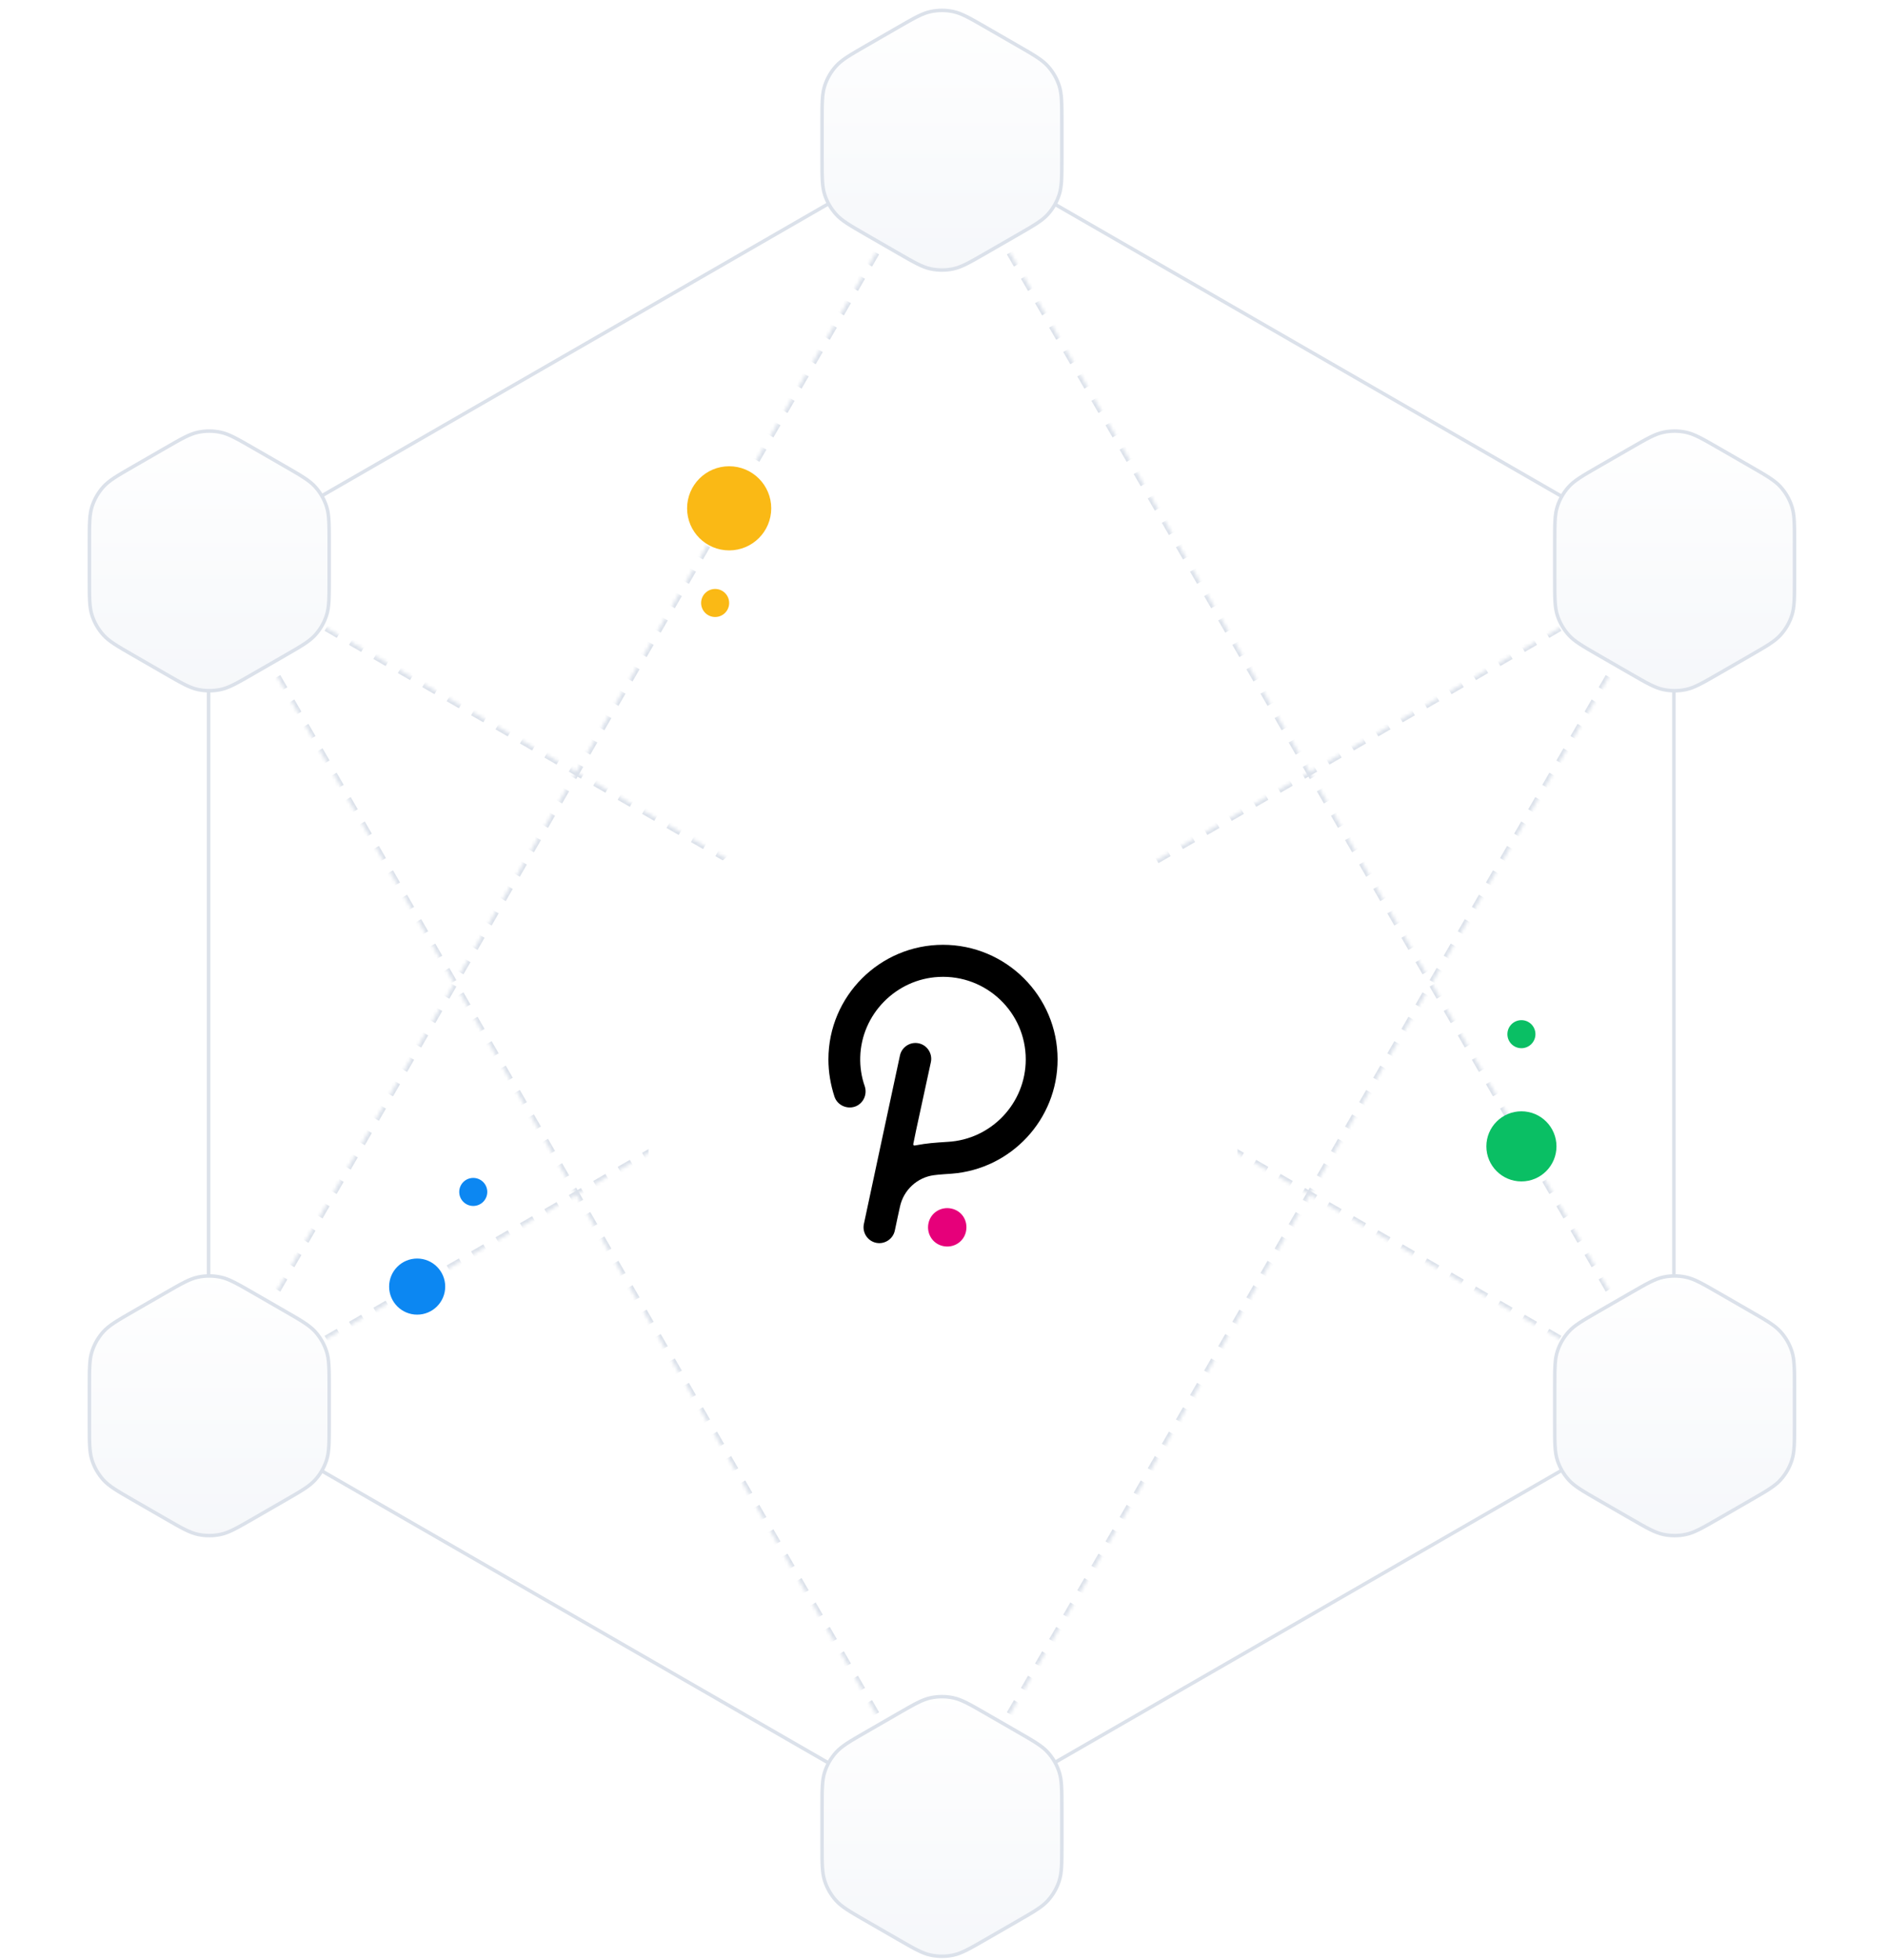 <svg width="538" height="559" viewBox="0 0 538 559" fill="none" xmlns="http://www.w3.org/2000/svg">
<path d="M59.5 160.039L268.5 39.577L477.5 160.039V400.961L268.5 521.423L59.5 400.961V160.039Z" stroke="#DBE1EA"/>
<mask id="path-2-inside-1_510_11039" fill="white">
<path fill-rule="evenodd" clip-rule="evenodd" d="M60 401L269 39L478 401L269 280.5L60 401Z"/>
</mask>
<path d="M269 39L269.433 38.75L269 38L268.567 38.75L269 39ZM60 401L59.567 400.75L58.635 402.364L60.25 401.433L60 401ZM478 401L477.75 401.433L479.365 402.364L478.433 400.75L478 401ZM269 280.5L269.25 280.067L269 279.923L268.75 280.067L269 280.5ZM268.567 38.75L267.562 40.49L268.428 40.99L269.433 39.25L268.567 38.75ZM265.553 43.971L263.543 47.452L264.409 47.952L266.419 44.471L265.553 43.971ZM261.533 50.933L259.524 54.413L260.39 54.913L262.399 51.433L261.533 50.933ZM257.514 57.894L255.504 61.375L256.371 61.875L258.38 58.394L257.514 57.894ZM253.495 64.856L251.485 68.337L252.351 68.837L254.361 65.356L253.495 64.856ZM249.476 71.817L247.466 75.298L248.332 75.798L250.342 72.317L249.476 71.817ZM245.456 78.779L243.447 82.26L244.313 82.76L246.322 79.279L245.456 78.779ZM241.437 85.74L239.428 89.221L240.294 89.721L242.303 86.24L241.437 85.74ZM237.418 92.702L235.408 96.183L236.274 96.683L238.284 93.202L237.418 92.702ZM233.399 99.663L231.389 103.144L232.255 103.644L234.265 100.163L233.399 99.663ZM229.379 106.625L227.37 110.106L228.236 110.606L230.246 107.125L229.379 106.625ZM225.36 113.587L223.351 117.067L224.217 117.567L226.226 114.087L225.36 113.587ZM221.341 120.548L219.331 124.029L220.197 124.529L222.207 121.048L221.341 120.548ZM217.322 127.51L215.312 130.99L216.178 131.49L218.188 128.01L217.322 127.51ZM213.303 134.471L211.293 137.952L212.159 138.452L214.169 134.971L213.303 134.471ZM209.283 141.433L207.274 144.913L208.14 145.413L210.149 141.933L209.283 141.433ZM205.264 148.394L203.255 151.875L204.121 152.375L206.13 148.894L205.264 148.394ZM201.245 155.356L199.235 158.837L200.101 159.337L202.111 155.856L201.245 155.356ZM197.226 162.317L195.216 165.798L196.082 166.298L198.092 162.817L197.226 162.317ZM193.206 169.279L191.197 172.76L192.063 173.26L194.072 169.779L193.206 169.279ZM189.187 176.24L187.178 179.721L188.044 180.221L190.053 176.74L189.187 176.24ZM185.168 183.202L183.158 186.683L184.024 187.183L186.034 183.702L185.168 183.202ZM181.149 190.163L179.139 193.644L180.005 194.144L182.015 190.663L181.149 190.163ZM177.13 197.125L175.12 200.606L175.986 201.106L177.996 197.625L177.13 197.125ZM173.11 204.087L171.101 207.567L171.967 208.067L173.976 204.587L173.11 204.087ZM169.091 211.048L167.081 214.529L167.947 215.029L169.957 211.548L169.091 211.048ZM165.072 218.01L163.062 221.49L163.928 221.99L165.938 218.51L165.072 218.01ZM161.053 224.971L159.043 228.452L159.909 228.952L161.919 225.471L161.053 224.971ZM157.033 231.933L155.024 235.413L155.89 235.913L157.899 232.433L157.033 231.933ZM153.014 238.894L151.005 242.375L151.871 242.875L153.88 239.394L153.014 238.894ZM148.995 245.856L146.985 249.337L147.851 249.837L149.861 246.356L148.995 245.856ZM144.976 252.817L142.966 256.298L143.832 256.798L145.842 253.317L144.976 252.817ZM140.956 259.779L138.947 263.26L139.813 263.76L141.822 260.279L140.956 259.779ZM136.937 266.74L134.928 270.221L135.794 270.721L137.803 267.24L136.937 266.74ZM132.918 273.702L130.908 277.183L131.774 277.683L133.784 274.202L132.918 273.702ZM128.899 280.663L126.889 284.144L127.755 284.644L129.765 281.163L128.899 280.663ZM124.879 287.625L122.87 291.106L123.736 291.606L125.745 288.125L124.879 287.625ZM120.86 294.587L118.851 298.067L119.717 298.567L121.726 295.087L120.86 294.587ZM116.841 301.548L114.831 305.029L115.697 305.529L117.707 302.048L116.841 301.548ZM112.822 308.51L110.812 311.991L111.678 312.491L113.688 309.01L112.822 308.51ZM108.802 315.471L106.793 318.952L107.659 319.452L109.669 315.971L108.802 315.471ZM104.783 322.433L102.774 325.914L103.64 326.414L105.649 322.933L104.783 322.433ZM100.764 329.394L98.754 332.875L99.62 333.375L101.63 329.894L100.764 329.394ZM96.745 336.356L94.735 339.837L95.601 340.337L97.611 336.856L96.745 336.356ZM92.725 343.318L90.716 346.798L91.582 347.298L93.591 343.818L92.725 343.318ZM88.706 350.279L86.697 353.76L87.563 354.26L89.572 350.779L88.706 350.279ZM84.687 357.241L82.677 360.721L83.543 361.221L85.553 357.741L84.687 357.241ZM80.668 364.202L78.658 367.683L79.524 368.183L81.534 364.702L80.668 364.202ZM76.648 371.164L74.639 374.645L75.505 375.145L77.514 371.664L76.648 371.164ZM72.629 378.125L70.62 381.606L71.486 382.106L73.495 378.625L72.629 378.125ZM68.61 385.087L66.6 388.568L67.466 389.068L69.476 385.587L68.61 385.087ZM64.591 392.049L62.581 395.529L63.447 396.029L65.457 392.549L64.591 392.049ZM60.572 399.01L59.567 400.75L60.433 401.25L61.438 399.51L60.572 399.01ZM60.25 401.433L61.991 400.429L61.492 399.563L59.75 400.567L60.25 401.433ZM65.475 398.421L68.958 396.412L68.459 395.546L64.975 397.554L65.475 398.421ZM72.441 394.404L75.925 392.396L75.425 391.529L71.942 393.538L72.441 394.404ZM79.408 390.387L82.891 388.379L82.392 387.513L78.909 389.521L79.408 390.387ZM86.375 386.371L89.858 384.362L89.359 383.496L85.875 385.504L86.375 386.371ZM93.341 382.354L96.825 380.346L96.325 379.479L92.842 381.488L93.341 382.354ZM100.308 378.337L103.791 376.329L103.292 375.463L99.809 377.471L100.308 378.337ZM107.275 374.321L110.758 372.312L110.259 371.446L106.775 373.454L107.275 374.321ZM114.241 370.304L117.725 368.296L117.225 367.429L113.742 369.438L114.241 370.304ZM121.208 366.287L124.691 364.279L124.192 363.413L120.709 365.421L121.208 366.287ZM128.175 362.271L131.658 360.262L131.159 359.396L127.675 361.404L128.175 362.271ZM135.141 358.254L138.625 356.246L138.125 355.379L134.642 357.388L135.141 358.254ZM142.108 354.237L145.591 352.229L145.092 351.363L141.609 353.371L142.108 354.237ZM149.075 350.221L152.558 348.212L152.059 347.346L148.575 349.354L149.075 350.221ZM156.041 346.204L159.525 344.196L159.025 343.329L155.542 345.338L156.041 346.204ZM163.008 342.187L166.491 340.179L165.992 339.313L162.509 341.321L163.008 342.187ZM169.975 338.171L173.458 336.162L172.959 335.296L169.475 337.304L169.975 338.171ZM176.941 334.154L180.425 332.146L179.925 331.279L176.442 333.288L176.941 334.154ZM183.908 330.137L187.391 328.129L186.892 327.263L183.409 329.271L183.908 330.137ZM190.875 326.121L194.358 324.112L193.859 323.246L190.375 325.254L190.875 326.121ZM197.841 322.104L201.325 320.096L200.825 319.229L197.342 321.238L197.841 322.104ZM204.808 318.087L208.291 316.079L207.792 315.213L204.309 317.221L204.808 318.087ZM211.775 314.071L215.258 312.062L214.759 311.196L211.275 313.204L211.775 314.071ZM218.741 310.054L222.225 308.046L221.725 307.179L218.242 309.188L218.741 310.054ZM225.708 306.037L229.191 304.029L228.692 303.163L225.209 305.171L225.708 306.037ZM232.675 302.021L236.158 300.012L235.659 299.146L232.175 301.154L232.675 302.021ZM239.641 298.004L243.125 295.996L242.625 295.129L239.142 297.138L239.641 298.004ZM246.608 293.987L250.091 291.979L249.592 291.113L246.109 293.121L246.608 293.987ZM253.575 289.971L257.058 287.962L256.559 287.096L253.075 289.104L253.575 289.971ZM260.541 285.954L264.025 283.946L263.525 283.079L260.042 285.088L260.541 285.954ZM267.508 281.937L269.25 280.933L268.75 280.067L267.009 281.071L267.508 281.937ZM268.75 280.933L270.492 281.937L270.991 281.071L269.25 280.067L268.75 280.933ZM273.975 283.946L277.459 285.954L277.958 285.088L274.475 283.079L273.975 283.946ZM280.942 287.962L284.425 289.971L284.925 289.104L281.441 287.096L280.942 287.962ZM287.909 291.979L291.392 293.987L291.891 293.121L288.408 291.113L287.909 291.979ZM294.875 295.996L298.359 298.004L298.858 297.138L295.375 295.129L294.875 295.996ZM301.842 300.012L305.325 302.021L305.825 301.154L302.341 299.146L301.842 300.012ZM308.809 304.029L312.292 306.037L312.791 305.171L309.308 303.163L308.809 304.029ZM315.775 308.046L319.259 310.054L319.758 309.188L316.275 307.179L315.775 308.046ZM322.742 312.062L326.225 314.071L326.725 313.204L323.241 311.196L322.742 312.062ZM329.709 316.079L333.192 318.087L333.691 317.221L330.208 315.213L329.709 316.079ZM336.675 320.096L340.159 322.104L340.658 321.238L337.175 319.229L336.675 320.096ZM343.642 324.112L347.125 326.121L347.625 325.254L344.141 323.246L343.642 324.112ZM350.609 328.129L354.092 330.137L354.591 329.271L351.108 327.263L350.609 328.129ZM357.575 332.146L361.059 334.154L361.558 333.288L358.075 331.279L357.575 332.146ZM364.542 336.162L368.025 338.171L368.525 337.304L365.041 335.296L364.542 336.162ZM371.509 340.179L374.992 342.187L375.491 341.321L372.008 339.313L371.509 340.179ZM378.475 344.196L381.959 346.204L382.458 345.338L378.975 343.329L378.475 344.196ZM385.442 348.212L388.925 350.221L389.425 349.354L385.941 347.346L385.442 348.212ZM392.409 352.229L395.892 354.237L396.391 353.371L392.908 351.363L392.409 352.229ZM399.375 356.246L402.859 358.254L403.358 357.388L399.875 355.379L399.375 356.246ZM406.342 360.262L409.825 362.271L410.325 361.404L406.841 359.396L406.342 360.262ZM413.309 364.279L416.792 366.287L417.291 365.421L413.808 363.413L413.309 364.279ZM420.275 368.296L423.759 370.304L424.258 369.438L420.775 367.429L420.275 368.296ZM427.242 372.312L430.725 374.321L431.225 373.454L427.741 371.446L427.242 372.312ZM434.209 376.329L437.692 378.337L438.191 377.471L434.708 375.463L434.209 376.329ZM441.175 380.346L444.659 382.354L445.158 381.488L441.675 379.479L441.175 380.346ZM448.142 384.362L451.625 386.371L452.125 385.504L448.641 383.496L448.142 384.362ZM455.109 388.379L458.592 390.387L459.091 389.521L455.608 387.513L455.109 388.379ZM462.075 392.396L465.559 394.404L466.058 393.538L462.575 391.529L462.075 392.396ZM469.042 396.412L472.525 398.421L473.025 397.554L469.542 395.546L469.042 396.412ZM476.009 400.429L477.75 401.433L478.25 400.567L476.508 399.563L476.009 400.429ZM478.433 400.75L477.428 399.01L476.562 399.51L477.567 401.25L478.433 400.75ZM475.419 395.529L473.409 392.048L472.543 392.548L474.553 396.029L475.419 395.529ZM471.399 388.567L469.39 385.087L468.524 385.587L470.533 389.067L471.399 388.567ZM467.38 381.606L465.371 378.125L464.504 378.625L466.514 382.106L467.38 381.606ZM463.361 374.644L461.351 371.163L460.485 371.663L462.495 375.144L463.361 374.644ZM459.342 367.683L457.332 364.202L456.466 364.702L458.476 368.183L459.342 367.683ZM455.322 360.721L453.313 357.24L452.447 357.74L454.456 361.221L455.322 360.721ZM451.303 353.76L449.294 350.279L448.428 350.779L450.437 354.26L451.303 353.76ZM447.284 346.798L445.274 343.317L444.408 343.817L446.418 347.298L447.284 346.798ZM443.265 339.837L441.255 336.356L440.389 336.856L442.399 340.337L443.265 339.837ZM439.246 332.875L437.236 329.394L436.37 329.894L438.379 333.375L439.246 332.875ZM435.226 325.913L433.217 322.433L432.351 322.933L434.36 326.413L435.226 325.913ZM431.207 318.952L429.197 315.471L428.331 315.971L430.341 319.452L431.207 318.952ZM427.188 311.99L425.178 308.51L424.312 309.01L426.322 312.49L427.188 311.99ZM423.169 305.029L421.159 301.548L420.293 302.048L422.303 305.529L423.169 305.029ZM419.149 298.067L417.14 294.587L416.274 295.087L418.283 298.567L419.149 298.067ZM415.13 291.106L413.121 287.625L412.254 288.125L414.264 291.606L415.13 291.106ZM411.111 284.144L409.101 280.663L408.235 281.163L410.245 284.644L411.111 284.144ZM407.092 277.183L405.082 273.702L404.216 274.202L406.226 277.683L407.092 277.183ZM403.072 270.221L401.063 266.74L400.197 267.24L402.206 270.721L403.072 270.221ZM399.053 263.26L397.044 259.779L396.178 260.279L398.187 263.76L399.053 263.26ZM395.034 256.298L393.024 252.817L392.158 253.317L394.168 256.798L395.034 256.298ZM391.015 249.337L389.005 245.856L388.139 246.356L390.149 249.837L391.015 249.337ZM386.996 242.375L384.986 238.894L384.12 239.394L386.13 242.875L386.996 242.375ZM382.976 235.413L380.967 231.933L380.101 232.433L382.11 235.913L382.976 235.413ZM378.957 228.452L376.947 224.971L376.081 225.471L378.091 228.952L378.957 228.452ZM374.938 221.49L372.928 218.01L372.062 218.51L374.072 221.99L374.938 221.49ZM370.919 214.529L368.909 211.048L368.043 211.548L370.053 215.029L370.919 214.529ZM366.899 207.567L364.89 204.087L364.024 204.587L366.033 208.067L366.899 207.567ZM362.88 200.606L360.871 197.125L360.005 197.625L362.014 201.106L362.88 200.606ZM358.861 193.644L356.851 190.163L355.985 190.663L357.995 194.144L358.861 193.644ZM354.842 186.683L352.832 183.202L351.966 183.702L353.976 187.183L354.842 186.683ZM350.822 179.721L348.813 176.24L347.947 176.74L349.956 180.221L350.822 179.721ZM346.803 172.76L344.794 169.279L343.928 169.779L345.937 173.26L346.803 172.76ZM342.784 165.798L340.774 162.317L339.908 162.817L341.918 166.298L342.784 165.798ZM338.765 158.837L336.755 155.356L335.889 155.856L337.899 159.337L338.765 158.837ZM334.745 151.875L332.736 148.394L331.87 148.894L333.879 152.375L334.745 151.875ZM330.726 144.913L328.717 141.433L327.851 141.933L329.86 145.413L330.726 144.913ZM326.707 137.952L324.697 134.471L323.831 134.971L325.841 138.452L326.707 137.952ZM322.688 130.99L320.678 127.509L319.812 128.009L321.822 131.49L322.688 130.99ZM318.669 124.029L316.659 120.548L315.793 121.048L317.802 124.529L318.669 124.029ZM314.649 117.067L312.64 113.586L311.774 114.086L313.783 117.567L314.649 117.067ZM310.63 110.106L308.62 106.625L307.754 107.125L309.764 110.606L310.63 110.106ZM306.611 103.144L304.601 99.663L303.735 100.163L305.745 103.644L306.611 103.144ZM302.592 96.182L300.582 92.702L299.716 93.202L301.725 96.682L302.592 96.182ZM298.572 89.221L296.563 85.74L295.697 86.24L297.706 89.721L298.572 89.221ZM294.553 82.259L292.543 78.778L291.677 79.278L293.687 82.759L294.553 82.259ZM290.534 75.298L288.524 71.817L287.658 72.317L289.668 75.798L290.534 75.298ZM286.515 68.336L284.505 64.855L283.639 65.355L285.649 68.836L286.515 68.336ZM282.495 61.375L280.486 57.894L279.62 58.394L281.629 61.875L282.495 61.375ZM278.476 54.413L276.466 50.932L275.6 51.432L277.61 54.913L278.476 54.413ZM274.457 47.452L272.447 43.971L271.581 44.471L273.591 47.952L274.457 47.452ZM270.438 40.49L269.433 38.75L268.567 39.25L269.572 40.99L270.438 40.49ZM269 39L269.866 38.5L269 37L268.134 38.5L269 39ZM60 401L59.134 400.5L57.27 403.728L60.499 401.866L60 401ZM478 401L477.501 401.866L480.73 403.728L478.866 400.5L478 401ZM269 280.5L269.499 279.634L269 279.346L268.501 279.634L269 280.5ZM268.134 38.5L267.129 40.24L268.861 41.24L269.866 39.5L268.134 38.5ZM265.12 43.721L263.11 47.202L264.842 48.202L266.852 44.721L265.12 43.721ZM261.1 50.683L259.091 54.163L260.823 55.163L262.832 51.683L261.1 50.683ZM257.081 57.644L255.071 61.125L256.804 62.125L258.813 58.644L257.081 57.644ZM253.062 64.606L251.052 68.087L252.784 69.087L254.794 65.606L253.062 64.606ZM249.043 71.567L247.033 75.048L248.765 76.048L250.775 72.567L249.043 71.567ZM245.023 78.529L243.014 82.01L244.746 83.01L246.755 79.529L245.023 78.529ZM241.004 85.49L238.995 88.971L240.727 89.971L242.736 86.49L241.004 85.49ZM236.985 92.452L234.975 95.933L236.707 96.933L238.717 93.452L236.985 92.452ZM232.966 99.413L230.956 102.894L232.688 103.894L234.698 100.413L232.966 99.413ZM228.946 106.375L226.937 109.856L228.669 110.856L230.679 107.375L228.946 106.375ZM224.927 113.337L222.918 116.817L224.65 117.817L226.659 114.337L224.927 113.337ZM220.908 120.298L218.898 123.779L220.63 124.779L222.64 121.298L220.908 120.298ZM216.889 127.26L214.879 130.74L216.611 131.74L218.621 128.26L216.889 127.26ZM212.87 134.221L210.86 137.702L212.592 138.702L214.602 135.221L212.87 134.221ZM208.85 141.183L206.841 144.663L208.573 145.663L210.582 142.183L208.85 141.183ZM204.831 148.144L202.821 151.625L204.554 152.625L206.563 149.144L204.831 148.144ZM200.812 155.106L198.802 158.587L200.534 159.587L202.544 156.106L200.812 155.106ZM196.793 162.067L194.783 165.548L196.515 166.548L198.525 163.067L196.793 162.067ZM192.773 169.029L190.764 172.51L192.496 173.51L194.505 170.029L192.773 169.029ZM188.754 175.99L186.745 179.471L188.477 180.471L190.486 176.99L188.754 175.99ZM184.735 182.952L182.725 186.433L184.457 187.433L186.467 183.952L184.735 182.952ZM180.716 189.913L178.706 193.394L180.438 194.394L182.448 190.913L180.716 189.913ZM176.696 196.875L174.687 200.356L176.419 201.356L178.429 197.875L176.696 196.875ZM172.677 203.837L170.668 207.317L172.4 208.317L174.409 204.837L172.677 203.837ZM168.658 210.798L166.648 214.279L168.38 215.279L170.39 211.798L168.658 210.798ZM164.639 217.76L162.629 221.24L164.361 222.24L166.371 218.76L164.639 217.76ZM160.62 224.721L158.61 228.202L160.342 229.202L162.352 225.721L160.62 224.721ZM156.6 231.683L154.591 235.163L156.323 236.163L158.332 232.683L156.6 231.683ZM152.581 238.644L150.571 242.125L152.304 243.125L154.313 239.644L152.581 238.644ZM148.562 245.606L146.552 249.087L148.284 250.087L150.294 246.606L148.562 245.606ZM144.543 252.567L142.533 256.048L144.265 257.048L146.275 253.567L144.543 252.567ZM140.523 259.529L138.514 263.01L140.246 264.01L142.255 260.529L140.523 259.529ZM136.504 266.49L134.495 269.971L136.227 270.971L138.236 267.49L136.504 266.49ZM132.485 273.452L130.475 276.933L132.207 277.933L134.217 274.452L132.485 273.452ZM128.466 280.413L126.456 283.894L128.188 284.894L130.198 281.413L128.466 280.413ZM124.446 287.375L122.437 290.856L124.169 291.856L126.178 288.375L124.446 287.375ZM120.427 294.337L118.418 297.817L120.15 298.817L122.159 295.337L120.427 294.337ZM116.408 301.298L114.398 304.779L116.13 305.779L118.14 302.298L116.408 301.298ZM112.389 308.26L110.379 311.741L112.111 312.741L114.121 309.26L112.389 308.26ZM108.369 315.221L106.36 318.702L108.092 319.702L110.102 316.221L108.369 315.221ZM104.35 322.183L102.341 325.664L104.073 326.664L106.082 323.183L104.35 322.183ZM100.331 329.144L98.321 332.625L100.053 333.625L102.063 330.144L100.331 329.144ZM96.312 336.106L94.302 339.587L96.034 340.587L98.044 337.106L96.312 336.106ZM92.293 343.068L90.283 346.548L92.015 347.548L94.025 344.068L92.293 343.068ZM88.273 350.029L86.264 353.51L87.996 354.51L90.005 351.029L88.273 350.029ZM84.254 356.991L82.244 360.471L83.976 361.471L85.986 357.991L84.254 356.991ZM80.235 363.952L78.225 367.433L79.957 368.433L81.967 364.952L80.235 363.952ZM76.216 370.914L74.206 374.395L75.938 375.395L77.948 371.914L76.216 370.914ZM72.196 377.875L70.187 381.356L71.919 382.356L73.928 378.875L72.196 377.875ZM68.177 384.837L66.167 388.318L67.899 389.318L69.909 385.837L68.177 384.837ZM64.158 391.799L62.148 395.279L63.88 396.279L65.89 392.799L64.158 391.799ZM60.139 398.76L59.134 400.5L60.866 401.5L61.871 399.76L60.139 398.76ZM60.499 401.866L62.241 400.862L61.242 399.13L59.501 400.134L60.499 401.866ZM65.725 398.854L69.208 396.845L68.209 395.113L64.725 397.121L65.725 398.854ZM72.691 394.837L76.174 392.829L75.175 391.096L71.692 393.105L72.691 394.837ZM79.658 390.82L83.141 388.812L82.142 387.079L78.659 389.088L79.658 390.82ZM86.624 386.804L90.108 384.796L89.109 383.063L85.626 385.071L86.624 386.804ZM93.591 382.787L97.075 380.779L96.076 379.046L92.592 381.055L93.591 382.787ZM100.558 378.77L104.041 376.762L103.042 375.03L99.559 377.038L100.558 378.77ZM107.524 374.754L111.008 372.745L110.009 371.013L106.526 373.021L107.524 374.754ZM114.491 370.737L117.974 368.729L116.976 366.996L113.492 369.005L114.491 370.737ZM121.458 366.72L124.941 364.712L123.942 362.98L120.459 364.988L121.458 366.72ZM128.424 362.704L131.908 360.695L130.909 358.963L127.425 360.971L128.424 362.704ZM135.391 358.687L138.874 356.679L137.875 354.946L134.392 356.955L135.391 358.687ZM142.358 354.671L145.841 352.662L144.842 350.93L141.359 352.938L142.358 354.671ZM149.324 350.654L152.808 348.646L151.809 346.913L148.325 348.921L149.324 350.654ZM156.291 346.637L159.774 344.629L158.775 342.896L155.292 344.905L156.291 346.637ZM163.258 342.621L166.741 340.612L165.742 338.88L162.259 340.888L163.258 342.621ZM170.224 338.604L173.708 336.596L172.709 334.863L169.225 336.871L170.224 338.604ZM177.191 334.587L180.674 332.579L179.675 330.846L176.192 332.855L177.191 334.587ZM184.158 330.57L187.641 328.562L186.642 326.83L183.159 328.838L184.158 330.57ZM191.124 326.554L194.608 324.546L193.609 322.813L190.126 324.821L191.124 326.554ZM198.091 322.537L201.574 320.529L200.576 318.796L197.092 320.805L198.091 322.537ZM205.058 318.52L208.541 316.512L207.542 314.78L204.059 316.788L205.058 318.52ZM212.025 314.504L215.508 312.495L214.509 310.763L211.026 312.771L212.025 314.504ZM218.991 310.487L222.475 308.479L221.476 306.746L217.992 308.754L218.991 310.487ZM225.958 306.47L229.441 304.462L228.442 302.729L224.959 304.738L225.958 306.47ZM232.925 302.454L236.408 300.445L235.409 298.713L231.926 300.721L232.925 302.454ZM239.891 298.437L243.375 296.429L242.376 294.696L238.892 296.704L239.891 298.437ZM246.858 294.42L250.341 292.412L249.342 290.679L245.859 292.688L246.858 294.42ZM253.825 290.404L257.308 288.395L256.309 286.663L252.826 288.671L253.825 290.404ZM260.791 286.387L264.275 284.379L263.276 282.646L259.792 284.654L260.791 286.387ZM267.758 282.37L269.499 281.366L268.501 279.634L266.759 280.638L267.758 282.37ZM268.501 281.366L270.242 282.37L271.241 280.638L269.499 279.634L268.501 281.366ZM273.726 284.379L277.209 286.387L278.208 284.655L274.724 282.646L273.726 284.379ZM280.692 288.395L284.176 290.404L285.174 288.671L281.691 286.663L280.692 288.395ZM287.659 292.412L291.142 294.42L292.141 292.688L288.658 290.68L287.659 292.412ZM294.626 296.429L298.109 298.437L299.108 296.704L295.624 294.696L294.626 296.429ZM301.592 300.445L305.076 302.454L306.074 300.721L302.591 298.713L301.592 300.445ZM308.559 304.462L312.042 306.47L313.041 304.738L309.558 302.73L308.559 304.462ZM315.526 308.479L319.009 310.487L320.008 308.755L316.524 306.746L315.526 308.479ZM322.492 312.495L325.975 314.504L326.974 312.771L323.491 310.763L322.492 312.495ZM329.459 316.512L332.942 318.52L333.941 316.788L330.458 314.78L329.459 316.512ZM336.426 320.529L339.909 322.537L340.908 320.805L337.424 318.796L336.426 320.529ZM343.392 324.545L346.875 326.554L347.874 324.821L344.391 322.813L343.392 324.545ZM350.359 328.562L353.842 330.57L354.841 328.838L351.358 326.829L350.359 328.562ZM357.326 332.579L360.809 334.587L361.808 332.854L358.324 330.846L357.326 332.579ZM364.292 336.595L367.775 338.604L368.774 336.871L365.291 334.863L364.292 336.595ZM371.259 340.612L374.742 342.62L375.741 340.888L372.258 338.879L371.259 340.612ZM378.225 344.629L381.709 346.637L382.708 344.904L379.224 342.896L378.225 344.629ZM385.192 348.645L388.675 350.654L389.674 348.921L386.191 346.913L385.192 348.645ZM392.159 352.662L395.642 354.67L396.641 352.938L393.158 350.93L392.159 352.662ZM399.126 356.679L402.609 358.687L403.608 356.954L400.124 354.946L399.126 356.679ZM406.092 360.695L409.576 362.704L410.574 360.971L407.091 358.963L406.092 360.695ZM413.059 364.712L416.542 366.72L417.541 364.988L414.058 362.98L413.059 364.712ZM420.026 368.729L423.509 370.737L424.508 369.005L421.025 366.996L420.026 368.729ZM426.992 372.746L430.476 374.754L431.475 373.021L427.991 371.013L426.992 372.746ZM433.959 376.762L437.442 378.771L438.441 377.038L434.958 375.03L433.959 376.762ZM440.926 380.779L444.409 382.787L445.408 381.055L441.925 379.046L440.926 380.779ZM447.892 384.796L451.376 386.804L452.375 385.071L448.891 383.063L447.892 384.796ZM454.859 388.812L458.342 390.821L459.341 389.088L455.858 387.08L454.859 388.812ZM461.826 392.829L465.309 394.837L466.308 393.105L462.825 391.096L461.826 392.829ZM468.792 396.846L472.276 398.854L473.275 397.121L469.791 395.113L468.792 396.846ZM475.759 400.862L477.501 401.866L478.499 400.134L476.758 399.13L475.759 400.862ZM478.866 400.5L477.861 398.76L476.129 399.76L477.134 401.5L478.866 400.5ZM475.852 395.279L473.842 391.798L472.11 392.798L474.12 396.279L475.852 395.279ZM471.832 388.317L469.823 384.837L468.091 385.837L470.1 389.317L471.832 388.317ZM467.813 381.356L465.804 377.875L464.071 378.875L466.081 382.356L467.813 381.356ZM463.794 374.394L461.784 370.913L460.052 371.913L462.062 375.394L463.794 374.394ZM459.775 367.433L457.765 363.952L456.033 364.952L458.043 368.433L459.775 367.433ZM455.755 360.471L453.746 356.99L452.014 357.99L454.023 361.471L455.755 360.471ZM451.736 353.51L449.727 350.029L447.995 351.029L450.004 354.51L451.736 353.51ZM447.717 346.548L445.707 343.067L443.975 344.067L445.985 347.548L447.717 346.548ZM443.698 339.587L441.688 336.106L439.956 337.106L441.966 340.587L443.698 339.587ZM439.679 332.625L437.669 329.144L435.937 330.144L437.946 333.625L439.679 332.625ZM435.659 325.663L433.65 322.183L431.918 323.183L433.927 326.663L435.659 325.663ZM431.64 318.702L429.63 315.221L427.898 316.221L429.908 319.702L431.64 318.702ZM427.621 311.74L425.611 308.26L423.879 309.26L425.889 312.74L427.621 311.74ZM423.602 304.779L421.592 301.298L419.86 302.298L421.87 305.779L423.602 304.779ZM419.582 297.817L417.573 294.337L415.841 295.337L417.85 298.817L419.582 297.817ZM415.563 290.856L413.554 287.375L411.821 288.375L413.831 291.856L415.563 290.856ZM411.544 283.894L409.534 280.413L407.802 281.413L409.812 284.894L411.544 283.894ZM407.525 276.933L405.515 273.452L403.783 274.452L405.793 277.933L407.525 276.933ZM403.505 269.971L401.496 266.49L399.764 267.49L401.773 270.971L403.505 269.971ZM399.486 263.01L397.477 259.529L395.745 260.529L397.754 264.01L399.486 263.01ZM395.467 256.048L393.457 252.567L391.725 253.567L393.735 257.048L395.467 256.048ZM391.448 249.087L389.438 245.606L387.706 246.606L389.716 250.087L391.448 249.087ZM387.429 242.125L385.419 238.644L383.687 239.644L385.697 243.125L387.429 242.125ZM383.409 235.163L381.4 231.683L379.668 232.683L381.677 236.163L383.409 235.163ZM379.39 228.202L377.38 224.721L375.648 225.721L377.658 229.202L379.39 228.202ZM375.371 221.24L373.361 217.76L371.629 218.76L373.639 222.24L375.371 221.24ZM371.352 214.279L369.342 210.798L367.61 211.798L369.62 215.279L371.352 214.279ZM367.332 207.317L365.323 203.837L363.591 204.837L365.6 208.317L367.332 207.317ZM363.313 200.356L361.304 196.875L359.572 197.875L361.581 201.356L363.313 200.356ZM359.294 193.394L357.284 189.913L355.552 190.913L357.562 194.394L359.294 193.394ZM355.275 186.433L353.265 182.952L351.533 183.952L353.543 187.433L355.275 186.433ZM351.255 179.471L349.246 175.99L347.514 176.99L349.523 180.471L351.255 179.471ZM347.236 172.51L345.227 169.029L343.495 170.029L345.504 173.51L347.236 172.51ZM343.217 165.548L341.207 162.067L339.475 163.067L341.485 166.548L343.217 165.548ZM339.198 158.587L337.188 155.106L335.456 156.106L337.466 159.587L339.198 158.587ZM335.178 151.625L333.169 148.144L331.437 149.144L333.446 152.625L335.178 151.625ZM331.159 144.663L329.15 141.183L327.418 142.183L329.427 145.663L331.159 144.663ZM327.14 137.702L325.13 134.221L323.398 135.221L325.408 138.702L327.14 137.702ZM323.121 130.74L321.111 127.259L319.379 128.259L321.389 131.74L323.121 130.74ZM319.102 123.779L317.092 120.298L315.36 121.298L317.369 124.779L319.102 123.779ZM315.082 116.817L313.073 113.336L311.341 114.336L313.35 117.817L315.082 116.817ZM311.063 109.856L309.053 106.375L307.321 107.375L309.331 110.856L311.063 109.856ZM307.044 102.894L305.034 99.413L303.302 100.413L305.312 103.894L307.044 102.894ZM303.025 95.932L301.015 92.452L299.283 93.452L301.292 96.932L303.025 95.932ZM299.005 88.971L296.996 85.49L295.264 86.49L297.273 89.971L299.005 88.971ZM294.986 82.009L292.976 78.528L291.244 79.528L293.254 83.009L294.986 82.009ZM290.967 75.048L288.957 71.567L287.225 72.567L289.235 76.048L290.967 75.048ZM286.948 68.086L284.938 64.605L283.206 65.605L285.215 69.086L286.948 68.086ZM282.928 61.125L280.919 57.644L279.187 58.644L281.196 62.125L282.928 61.125ZM278.909 54.163L276.899 50.682L275.167 51.682L277.177 55.163L278.909 54.163ZM274.89 47.202L272.88 43.721L271.148 44.721L273.158 48.202L274.89 47.202ZM270.871 40.24L269.866 38.5L268.134 39.5L269.139 41.24L270.871 40.24Z" fill="#DBE1EA" mask="url(#path-2-inside-1_510_11039)"/>
<mask id="path-4-inside-2_510_11039" fill="white">
<path fill-rule="evenodd" clip-rule="evenodd" d="M60 160L269 522L478 160L269 280.5L60 160Z"/>
</mask>
<path d="M269 522L269.433 522.25L269 523L268.567 522.25L269 522ZM60 160L59.567 160.25L58.635 158.636L60.25 159.567L60 160ZM478 160L477.75 159.567L479.365 158.636L478.433 160.25L478 160ZM269 280.5L269.25 280.933L269 281.077L268.75 280.933L269 280.5ZM268.567 522.25L267.562 520.51L268.428 520.01L269.433 521.75L268.567 522.25ZM265.553 517.029L263.543 513.548L264.409 513.048L266.419 516.529L265.553 517.029ZM261.533 510.067L259.524 506.587L260.39 506.087L262.399 509.567L261.533 510.067ZM257.514 503.106L255.504 499.625L256.371 499.125L258.38 502.606L257.514 503.106ZM253.495 496.144L251.485 492.663L252.351 492.163L254.361 495.644L253.495 496.144ZM249.476 489.183L247.466 485.702L248.332 485.202L250.342 488.683L249.476 489.183ZM245.456 482.221L243.447 478.74L244.313 478.24L246.322 481.721L245.456 482.221ZM241.437 475.26L239.428 471.779L240.294 471.279L242.303 474.76L241.437 475.26ZM237.418 468.298L235.408 464.817L236.274 464.317L238.284 467.798L237.418 468.298ZM233.399 461.337L231.389 457.856L232.255 457.356L234.265 460.837L233.399 461.337ZM229.379 454.375L227.37 450.894L228.236 450.394L230.246 453.875L229.379 454.375ZM225.36 447.413L223.351 443.933L224.217 443.433L226.226 446.913L225.36 447.413ZM221.341 440.452L219.331 436.971L220.197 436.471L222.207 439.952L221.341 440.452ZM217.322 433.49L215.312 430.01L216.178 429.51L218.188 432.99L217.322 433.49ZM213.303 426.529L211.293 423.048L212.159 422.548L214.169 426.029L213.303 426.529ZM209.283 419.567L207.274 416.087L208.14 415.587L210.149 419.067L209.283 419.567ZM205.264 412.606L203.255 409.125L204.121 408.625L206.13 412.106L205.264 412.606ZM201.245 405.644L199.235 402.163L200.101 401.663L202.111 405.144L201.245 405.644ZM197.226 398.683L195.216 395.202L196.082 394.702L198.092 398.183L197.226 398.683ZM193.206 391.721L191.197 388.24L192.063 387.74L194.072 391.221L193.206 391.721ZM189.187 384.76L187.178 381.279L188.044 380.779L190.053 384.26L189.187 384.76ZM185.168 377.798L183.158 374.317L184.024 373.817L186.034 377.298L185.168 377.798ZM181.149 370.837L179.139 367.356L180.005 366.856L182.015 370.337L181.149 370.837ZM177.13 363.875L175.12 360.394L175.986 359.894L177.996 363.375L177.13 363.875ZM173.11 356.913L171.101 353.433L171.967 352.933L173.976 356.413L173.11 356.913ZM169.091 349.952L167.081 346.471L167.947 345.971L169.957 349.452L169.091 349.952ZM165.072 342.99L163.062 339.51L163.928 339.01L165.938 342.49L165.072 342.99ZM161.053 336.029L159.043 332.548L159.909 332.048L161.919 335.529L161.053 336.029ZM157.033 329.067L155.024 325.587L155.89 325.087L157.899 328.567L157.033 329.067ZM153.014 322.106L151.005 318.625L151.871 318.125L153.88 321.606L153.014 322.106ZM148.995 315.144L146.985 311.663L147.851 311.163L149.861 314.644L148.995 315.144ZM144.976 308.183L142.966 304.702L143.832 304.202L145.842 307.683L144.976 308.183ZM140.956 301.221L138.947 297.74L139.813 297.24L141.822 300.721L140.956 301.221ZM136.937 294.26L134.928 290.779L135.794 290.279L137.803 293.76L136.937 294.26ZM132.918 287.298L130.908 283.817L131.774 283.317L133.784 286.798L132.918 287.298ZM128.899 280.337L126.889 276.856L127.755 276.356L129.765 279.837L128.899 280.337ZM124.879 273.375L122.87 269.894L123.736 269.394L125.745 272.875L124.879 273.375ZM120.86 266.413L118.851 262.933L119.717 262.433L121.726 265.913L120.86 266.413ZM116.841 259.452L114.831 255.971L115.697 255.471L117.707 258.952L116.841 259.452ZM112.822 252.49L110.812 249.009L111.678 248.509L113.688 251.99L112.822 252.49ZM108.802 245.529L106.793 242.048L107.659 241.548L109.669 245.029L108.802 245.529ZM104.783 238.567L102.774 235.086L103.64 234.586L105.649 238.067L104.783 238.567ZM100.764 231.606L98.754 228.125L99.62 227.625L101.63 231.106L100.764 231.606ZM96.745 224.644L94.735 221.163L95.601 220.663L97.611 224.144L96.745 224.644ZM92.725 217.682L90.716 214.202L91.582 213.702L93.591 217.182L92.725 217.682ZM88.706 210.721L86.697 207.24L87.563 206.74L89.572 210.221L88.706 210.721ZM84.687 203.759L82.677 200.279L83.543 199.779L85.553 203.259L84.687 203.759ZM80.668 196.798L78.658 193.317L79.524 192.817L81.534 196.298L80.668 196.798ZM76.648 189.836L74.639 186.355L75.505 185.855L77.514 189.336L76.648 189.836ZM72.629 182.875L70.62 179.394L71.486 178.894L73.495 182.375L72.629 182.875ZM68.61 175.913L66.6 172.432L67.466 171.932L69.476 175.413L68.61 175.913ZM64.591 168.951L62.581 165.471L63.447 164.971L65.457 168.451L64.591 168.951ZM60.572 161.99L59.567 160.25L60.433 159.75L61.438 161.49L60.572 161.99ZM60.25 159.567L61.991 160.571L61.492 161.437L59.75 160.433L60.25 159.567ZM65.475 162.579L68.958 164.588L68.459 165.454L64.975 163.446L65.475 162.579ZM72.441 166.596L75.925 168.604L75.425 169.471L71.942 167.462L72.441 166.596ZM79.408 170.613L82.891 172.621L82.392 173.487L78.909 171.479L79.408 170.613ZM86.375 174.629L89.858 176.638L89.359 177.504L85.875 175.496L86.375 174.629ZM93.341 178.646L96.825 180.654L96.325 181.521L92.842 179.512L93.341 178.646ZM100.308 182.663L103.791 184.671L103.292 185.537L99.809 183.529L100.308 182.663ZM107.275 186.679L110.758 188.688L110.259 189.554L106.775 187.546L107.275 186.679ZM114.241 190.696L117.725 192.704L117.225 193.571L113.742 191.562L114.241 190.696ZM121.208 194.713L124.691 196.721L124.192 197.587L120.709 195.579L121.208 194.713ZM128.175 198.729L131.658 200.738L131.159 201.604L127.675 199.596L128.175 198.729ZM135.141 202.746L138.625 204.754L138.125 205.621L134.642 203.612L135.141 202.746ZM142.108 206.763L145.591 208.771L145.092 209.637L141.609 207.629L142.108 206.763ZM149.075 210.779L152.558 212.788L152.059 213.654L148.575 211.646L149.075 210.779ZM156.041 214.796L159.525 216.804L159.025 217.671L155.542 215.662L156.041 214.796ZM163.008 218.813L166.491 220.821L165.992 221.687L162.509 219.679L163.008 218.813ZM169.975 222.829L173.458 224.838L172.959 225.704L169.475 223.696L169.975 222.829ZM176.941 226.846L180.425 228.854L179.925 229.721L176.442 227.712L176.941 226.846ZM183.908 230.863L187.391 232.871L186.892 233.737L183.409 231.729L183.908 230.863ZM190.875 234.879L194.358 236.888L193.859 237.754L190.375 235.746L190.875 234.879ZM197.841 238.896L201.325 240.904L200.825 241.771L197.342 239.762L197.841 238.896ZM204.808 242.913L208.291 244.921L207.792 245.787L204.309 243.779L204.808 242.913ZM211.775 246.929L215.258 248.938L214.759 249.804L211.275 247.796L211.775 246.929ZM218.741 250.946L222.225 252.954L221.725 253.821L218.242 251.812L218.741 250.946ZM225.708 254.963L229.191 256.971L228.692 257.837L225.209 255.829L225.708 254.963ZM232.675 258.979L236.158 260.988L235.659 261.854L232.175 259.846L232.675 258.979ZM239.641 262.996L243.125 265.004L242.625 265.871L239.142 263.862L239.641 262.996ZM246.608 267.013L250.091 269.021L249.592 269.887L246.109 267.879L246.608 267.013ZM253.575 271.029L257.058 273.038L256.559 273.904L253.075 271.896L253.575 271.029ZM260.541 275.046L264.025 277.054L263.525 277.921L260.042 275.912L260.541 275.046ZM267.508 279.063L269.25 280.067L268.75 280.933L267.009 279.929L267.508 279.063ZM268.75 280.067L270.492 279.063L270.991 279.929L269.25 280.933L268.75 280.067ZM273.975 277.054L277.459 275.046L277.958 275.912L274.475 277.921L273.975 277.054ZM280.942 273.038L284.425 271.029L284.925 271.896L281.441 273.904L280.942 273.038ZM287.909 269.021L291.392 267.013L291.891 267.879L288.408 269.887L287.909 269.021ZM294.875 265.004L298.359 262.996L298.858 263.862L295.375 265.871L294.875 265.004ZM301.842 260.988L305.325 258.979L305.825 259.846L302.341 261.854L301.842 260.988ZM308.809 256.971L312.292 254.963L312.791 255.829L309.308 257.837L308.809 256.971ZM315.775 252.954L319.259 250.946L319.758 251.812L316.275 253.821L315.775 252.954ZM322.742 248.938L326.225 246.929L326.725 247.796L323.241 249.804L322.742 248.938ZM329.709 244.921L333.192 242.913L333.691 243.779L330.208 245.787L329.709 244.921ZM336.675 240.904L340.159 238.896L340.658 239.762L337.175 241.771L336.675 240.904ZM343.642 236.888L347.125 234.879L347.625 235.746L344.141 237.754L343.642 236.888ZM350.609 232.871L354.092 230.863L354.591 231.729L351.108 233.737L350.609 232.871ZM357.575 228.854L361.059 226.846L361.558 227.712L358.075 229.721L357.575 228.854ZM364.542 224.838L368.025 222.829L368.525 223.696L365.041 225.704L364.542 224.838ZM371.509 220.821L374.992 218.813L375.491 219.679L372.008 221.687L371.509 220.821ZM378.475 216.804L381.959 214.796L382.458 215.662L378.975 217.671L378.475 216.804ZM385.442 212.788L388.925 210.779L389.425 211.646L385.941 213.654L385.442 212.788ZM392.409 208.771L395.892 206.763L396.391 207.629L392.908 209.637L392.409 208.771ZM399.375 204.754L402.859 202.746L403.358 203.612L399.875 205.621L399.375 204.754ZM406.342 200.738L409.825 198.729L410.325 199.596L406.841 201.604L406.342 200.738ZM413.309 196.721L416.792 194.713L417.291 195.579L413.808 197.587L413.309 196.721ZM420.275 192.704L423.759 190.696L424.258 191.562L420.775 193.571L420.275 192.704ZM427.242 188.688L430.725 186.679L431.225 187.546L427.741 189.554L427.242 188.688ZM434.209 184.671L437.692 182.663L438.191 183.529L434.708 185.537L434.209 184.671ZM441.175 180.654L444.659 178.646L445.158 179.512L441.675 181.521L441.175 180.654ZM448.142 176.638L451.625 174.629L452.125 175.496L448.641 177.504L448.142 176.638ZM455.109 172.621L458.592 170.613L459.091 171.479L455.608 173.487L455.109 172.621ZM462.075 168.604L465.559 166.596L466.058 167.462L462.575 169.471L462.075 168.604ZM469.042 164.588L472.525 162.579L473.025 163.446L469.542 165.454L469.042 164.588ZM476.009 160.571L477.75 159.567L478.25 160.433L476.508 161.437L476.009 160.571ZM478.433 160.25L477.428 161.99L476.562 161.49L477.567 159.75L478.433 160.25ZM475.419 165.471L473.409 168.952L472.543 168.452L474.553 164.971L475.419 165.471ZM471.399 172.433L469.39 175.913L468.524 175.413L470.533 171.933L471.399 172.433ZM467.38 179.394L465.371 182.875L464.504 182.375L466.514 178.894L467.38 179.394ZM463.361 186.356L461.351 189.837L460.485 189.337L462.495 185.856L463.361 186.356ZM459.342 193.317L457.332 196.798L456.466 196.298L458.476 192.817L459.342 193.317ZM455.322 200.279L453.313 203.76L452.447 203.26L454.456 199.779L455.322 200.279ZM451.303 207.24L449.294 210.721L448.428 210.221L450.437 206.74L451.303 207.24ZM447.284 214.202L445.274 217.683L444.408 217.183L446.418 213.702L447.284 214.202ZM443.265 221.163L441.255 224.644L440.389 224.144L442.399 220.663L443.265 221.163ZM439.246 228.125L437.236 231.606L436.37 231.106L438.379 227.625L439.246 228.125ZM435.226 235.087L433.217 238.567L432.351 238.067L434.36 234.587L435.226 235.087ZM431.207 242.048L429.197 245.529L428.331 245.029L430.341 241.548L431.207 242.048ZM427.188 249.01L425.178 252.49L424.312 251.99L426.322 248.51L427.188 249.01ZM423.169 255.971L421.159 259.452L420.293 258.952L422.303 255.471L423.169 255.971ZM419.149 262.933L417.14 266.413L416.274 265.913L418.283 262.433L419.149 262.933ZM415.13 269.894L413.121 273.375L412.254 272.875L414.264 269.394L415.13 269.894ZM411.111 276.856L409.101 280.337L408.235 279.837L410.245 276.356L411.111 276.856ZM407.092 283.817L405.082 287.298L404.216 286.798L406.226 283.317L407.092 283.817ZM403.072 290.779L401.063 294.26L400.197 293.76L402.206 290.279L403.072 290.779ZM399.053 297.74L397.044 301.221L396.178 300.721L398.187 297.24L399.053 297.74ZM395.034 304.702L393.024 308.183L392.158 307.683L394.168 304.202L395.034 304.702ZM391.015 311.663L389.005 315.144L388.139 314.644L390.149 311.163L391.015 311.663ZM386.996 318.625L384.986 322.106L384.12 321.606L386.13 318.125L386.996 318.625ZM382.976 325.587L380.967 329.067L380.101 328.567L382.11 325.087L382.976 325.587ZM378.957 332.548L376.947 336.029L376.081 335.529L378.091 332.048L378.957 332.548ZM374.938 339.51L372.928 342.99L372.062 342.49L374.072 339.01L374.938 339.51ZM370.919 346.471L368.909 349.952L368.043 349.452L370.053 345.971L370.919 346.471ZM366.899 353.433L364.89 356.913L364.024 356.413L366.033 352.933L366.899 353.433ZM362.88 360.394L360.871 363.875L360.005 363.375L362.014 359.894L362.88 360.394ZM358.861 367.356L356.851 370.837L355.985 370.337L357.995 366.856L358.861 367.356ZM354.842 374.317L352.832 377.798L351.966 377.298L353.976 373.817L354.842 374.317ZM350.822 381.279L348.813 384.76L347.947 384.26L349.956 380.779L350.822 381.279ZM346.803 388.24L344.794 391.721L343.928 391.221L345.937 387.74L346.803 388.24ZM342.784 395.202L340.774 398.683L339.908 398.183L341.918 394.702L342.784 395.202ZM338.765 402.163L336.755 405.644L335.889 405.144L337.899 401.663L338.765 402.163ZM334.745 409.125L332.736 412.606L331.87 412.106L333.879 408.625L334.745 409.125ZM330.726 416.087L328.717 419.567L327.851 419.067L329.86 415.587L330.726 416.087ZM326.707 423.048L324.697 426.529L323.831 426.029L325.841 422.548L326.707 423.048ZM322.688 430.01L320.678 433.491L319.812 432.991L321.822 429.51L322.688 430.01ZM318.669 436.971L316.659 440.452L315.793 439.952L317.802 436.471L318.669 436.971ZM314.649 443.933L312.64 447.414L311.774 446.914L313.783 443.433L314.649 443.933ZM310.63 450.894L308.62 454.375L307.754 453.875L309.764 450.394L310.63 450.894ZM306.611 457.856L304.601 461.337L303.735 460.837L305.745 457.356L306.611 457.856ZM302.592 464.818L300.582 468.298L299.716 467.798L301.725 464.318L302.592 464.818ZM298.572 471.779L296.563 475.26L295.697 474.76L297.706 471.279L298.572 471.779ZM294.553 478.741L292.543 482.221L291.677 481.721L293.687 478.241L294.553 478.741ZM290.534 485.702L288.524 489.183L287.658 488.683L289.668 485.202L290.534 485.702ZM286.515 492.664L284.505 496.145L283.639 495.645L285.649 492.164L286.515 492.664ZM282.495 499.625L280.486 503.106L279.62 502.606L281.629 499.125L282.495 499.625ZM278.476 506.587L276.466 510.068L275.6 509.568L277.61 506.087L278.476 506.587ZM274.457 513.549L272.447 517.029L271.581 516.529L273.591 513.049L274.457 513.549ZM270.438 520.51L269.433 522.25L268.567 521.75L269.572 520.01L270.438 520.51ZM269 522L269.866 522.5L269 524L268.134 522.5L269 522ZM60 160L59.134 160.5L57.27 157.272L60.499 159.134L60 160ZM478 160L477.501 159.134L480.73 157.272L478.866 160.5L478 160ZM269 280.5L269.499 281.366L269 281.654L268.501 281.366L269 280.5ZM268.134 522.5L267.129 520.76L268.861 519.76L269.866 521.5L268.134 522.5ZM265.12 517.279L263.11 513.798L264.842 512.798L266.852 516.279L265.12 517.279ZM261.1 510.317L259.091 506.837L260.823 505.837L262.832 509.317L261.1 510.317ZM257.081 503.356L255.071 499.875L256.804 498.875L258.813 502.356L257.081 503.356ZM253.062 496.394L251.052 492.913L252.784 491.913L254.794 495.394L253.062 496.394ZM249.043 489.433L247.033 485.952L248.765 484.952L250.775 488.433L249.043 489.433ZM245.023 482.471L243.014 478.99L244.746 477.99L246.755 481.471L245.023 482.471ZM241.004 475.51L238.995 472.029L240.727 471.029L242.736 474.51L241.004 475.51ZM236.985 468.548L234.975 465.067L236.707 464.067L238.717 467.548L236.985 468.548ZM232.966 461.587L230.956 458.106L232.688 457.106L234.698 460.587L232.966 461.587ZM228.946 454.625L226.937 451.144L228.669 450.144L230.679 453.625L228.946 454.625ZM224.927 447.663L222.918 444.183L224.65 443.183L226.659 446.663L224.927 447.663ZM220.908 440.702L218.898 437.221L220.63 436.221L222.64 439.702L220.908 440.702ZM216.889 433.74L214.879 430.26L216.611 429.26L218.621 432.74L216.889 433.74ZM212.87 426.779L210.86 423.298L212.592 422.298L214.602 425.779L212.87 426.779ZM208.85 419.817L206.841 416.337L208.573 415.337L210.582 418.817L208.85 419.817ZM204.831 412.856L202.821 409.375L204.554 408.375L206.563 411.856L204.831 412.856ZM200.812 405.894L198.802 402.413L200.534 401.413L202.544 404.894L200.812 405.894ZM196.793 398.933L194.783 395.452L196.515 394.452L198.525 397.933L196.793 398.933ZM192.773 391.971L190.764 388.49L192.496 387.49L194.505 390.971L192.773 391.971ZM188.754 385.01L186.745 381.529L188.477 380.529L190.486 384.01L188.754 385.01ZM184.735 378.048L182.725 374.567L184.457 373.567L186.467 377.048L184.735 378.048ZM180.716 371.087L178.706 367.606L180.438 366.606L182.448 370.087L180.716 371.087ZM176.696 364.125L174.687 360.644L176.419 359.644L178.429 363.125L176.696 364.125ZM172.677 357.163L170.668 353.683L172.4 352.683L174.409 356.163L172.677 357.163ZM168.658 350.202L166.648 346.721L168.38 345.721L170.39 349.202L168.658 350.202ZM164.639 343.24L162.629 339.76L164.361 338.76L166.371 342.24L164.639 343.24ZM160.62 336.279L158.61 332.798L160.342 331.798L162.352 335.279L160.62 336.279ZM156.6 329.317L154.591 325.837L156.323 324.837L158.332 328.317L156.6 329.317ZM152.581 322.356L150.571 318.875L152.304 317.875L154.313 321.356L152.581 322.356ZM148.562 315.394L146.552 311.913L148.284 310.913L150.294 314.394L148.562 315.394ZM144.543 308.433L142.533 304.952L144.265 303.952L146.275 307.433L144.543 308.433ZM140.523 301.471L138.514 297.99L140.246 296.99L142.255 300.471L140.523 301.471ZM136.504 294.51L134.495 291.029L136.227 290.029L138.236 293.51L136.504 294.51ZM132.485 287.548L130.475 284.067L132.207 283.067L134.217 286.548L132.485 287.548ZM128.466 280.587L126.456 277.106L128.188 276.106L130.198 279.587L128.466 280.587ZM124.446 273.625L122.437 270.144L124.169 269.144L126.178 272.625L124.446 273.625ZM120.427 266.663L118.418 263.183L120.15 262.183L122.159 265.663L120.427 266.663ZM116.408 259.702L114.398 256.221L116.13 255.221L118.14 258.702L116.408 259.702ZM112.389 252.74L110.379 249.259L112.111 248.259L114.121 251.74L112.389 252.74ZM108.369 245.779L106.36 242.298L108.092 241.298L110.102 244.779L108.369 245.779ZM104.35 238.817L102.341 235.336L104.073 234.336L106.082 237.817L104.35 238.817ZM100.331 231.856L98.321 228.375L100.053 227.375L102.063 230.856L100.331 231.856ZM96.312 224.894L94.302 221.413L96.034 220.413L98.044 223.894L96.312 224.894ZM92.293 217.932L90.283 214.452L92.015 213.452L94.025 216.932L92.293 217.932ZM88.273 210.971L86.264 207.49L87.996 206.49L90.005 209.971L88.273 210.971ZM84.254 204.009L82.244 200.529L83.976 199.529L85.986 203.009L84.254 204.009ZM80.235 197.048L78.225 193.567L79.957 192.567L81.967 196.048L80.235 197.048ZM76.216 190.086L74.206 186.605L75.938 185.605L77.948 189.086L76.216 190.086ZM72.196 183.125L70.187 179.644L71.919 178.644L73.928 182.125L72.196 183.125ZM68.177 176.163L66.167 172.682L67.899 171.682L69.909 175.163L68.177 176.163ZM64.158 169.201L62.148 165.721L63.88 164.721L65.89 168.201L64.158 169.201ZM60.139 162.24L59.134 160.5L60.866 159.5L61.871 161.24L60.139 162.24ZM60.499 159.134L62.241 160.138L61.242 161.87L59.501 160.866L60.499 159.134ZM65.725 162.146L69.208 164.155L68.209 165.887L64.725 163.879L65.725 162.146ZM72.691 166.163L76.174 168.171L75.175 169.904L71.692 167.895L72.691 166.163ZM79.658 170.18L83.141 172.188L82.142 173.921L78.659 171.912L79.658 170.18ZM86.624 174.196L90.108 176.204L89.109 177.937L85.626 175.929L86.624 174.196ZM93.591 178.213L97.075 180.221L96.076 181.954L92.592 179.945L93.591 178.213ZM100.558 182.23L104.041 184.238L103.042 185.97L99.559 183.962L100.558 182.23ZM107.524 186.246L111.008 188.255L110.009 189.987L106.526 187.979L107.524 186.246ZM114.491 190.263L117.974 192.271L116.976 194.004L113.492 191.995L114.491 190.263ZM121.458 194.28L124.941 196.288L123.942 198.02L120.459 196.012L121.458 194.28ZM128.424 198.296L131.908 200.305L130.909 202.037L127.425 200.029L128.424 198.296ZM135.391 202.313L138.874 204.321L137.875 206.054L134.392 204.045L135.391 202.313ZM142.358 206.329L145.841 208.338L144.842 210.07L141.359 208.062L142.358 206.329ZM149.324 210.346L152.808 212.354L151.809 214.087L148.325 212.079L149.324 210.346ZM156.291 214.363L159.774 216.371L158.775 218.104L155.292 216.095L156.291 214.363ZM163.258 218.379L166.741 220.388L165.742 222.12L162.259 220.112L163.258 218.379ZM170.224 222.396L173.708 224.404L172.709 226.137L169.225 224.129L170.224 222.396ZM177.191 226.413L180.674 228.421L179.675 230.154L176.192 228.145L177.191 226.413ZM184.158 230.43L187.641 232.438L186.642 234.17L183.159 232.162L184.158 230.43ZM191.124 234.446L194.608 236.454L193.609 238.187L190.126 236.179L191.124 234.446ZM198.091 238.463L201.574 240.471L200.576 242.204L197.092 240.195L198.091 238.463ZM205.058 242.48L208.541 244.488L207.542 246.22L204.059 244.212L205.058 242.48ZM212.025 246.496L215.508 248.505L214.509 250.237L211.026 248.229L212.025 246.496ZM218.991 250.513L222.475 252.521L221.476 254.254L217.992 252.246L218.991 250.513ZM225.958 254.53L229.441 256.538L228.442 258.271L224.959 256.262L225.958 254.53ZM232.925 258.546L236.408 260.555L235.409 262.287L231.926 260.279L232.925 258.546ZM239.891 262.563L243.375 264.571L242.376 266.304L238.892 264.296L239.891 262.563ZM246.858 266.58L250.341 268.588L249.342 270.321L245.859 268.312L246.858 266.58ZM253.825 270.596L257.308 272.605L256.309 274.337L252.826 272.329L253.825 270.596ZM260.791 274.613L264.275 276.621L263.276 278.354L259.792 276.346L260.791 274.613ZM267.758 278.63L269.499 279.634L268.501 281.366L266.759 280.362L267.758 278.63ZM268.501 279.634L270.242 278.63L271.241 280.362L269.499 281.366L268.501 279.634ZM273.726 276.621L277.209 274.613L278.208 276.345L274.724 278.354L273.726 276.621ZM280.692 272.605L284.176 270.596L285.174 272.329L281.691 274.337L280.692 272.605ZM287.659 268.588L291.142 266.58L292.141 268.312L288.658 270.32L287.659 268.588ZM294.626 264.571L298.109 262.563L299.108 264.296L295.624 266.304L294.626 264.571ZM301.592 260.555L305.076 258.546L306.074 260.279L302.591 262.287L301.592 260.555ZM308.559 256.538L312.042 254.53L313.041 256.262L309.558 258.27L308.559 256.538ZM315.526 252.521L319.009 250.513L320.008 252.245L316.524 254.254L315.526 252.521ZM322.492 248.505L325.975 246.496L326.974 248.229L323.491 250.237L322.492 248.505ZM329.459 244.488L332.942 242.48L333.941 244.212L330.458 246.22L329.459 244.488ZM336.426 240.471L339.909 238.463L340.908 240.195L337.424 242.204L336.426 240.471ZM343.392 236.455L346.875 234.446L347.874 236.179L344.391 238.187L343.392 236.455ZM350.359 232.438L353.842 230.43L354.841 232.162L351.358 234.171L350.359 232.438ZM357.326 228.421L360.809 226.413L361.808 228.146L358.324 230.154L357.326 228.421ZM364.292 224.405L367.775 222.396L368.774 224.129L365.291 226.137L364.292 224.405ZM371.259 220.388L374.742 218.38L375.741 220.112L372.258 222.121L371.259 220.388ZM378.225 216.371L381.709 214.363L382.708 216.096L379.224 218.104L378.225 216.371ZM385.192 212.355L388.675 210.346L389.674 212.079L386.191 214.087L385.192 212.355ZM392.159 208.338L395.642 206.33L396.641 208.062L393.158 210.07L392.159 208.338ZM399.126 204.321L402.609 202.313L403.608 204.046L400.124 206.054L399.126 204.321ZM406.092 200.305L409.576 198.296L410.574 200.029L407.091 202.037L406.092 200.305ZM413.059 196.288L416.542 194.28L417.541 196.012L414.058 198.02L413.059 196.288ZM420.026 192.271L423.509 190.263L424.508 191.995L421.025 194.004L420.026 192.271ZM426.992 188.254L430.476 186.246L431.475 187.979L427.991 189.987L426.992 188.254ZM433.959 184.238L437.442 182.229L438.441 183.962L434.958 185.97L433.959 184.238ZM440.926 180.221L444.409 178.213L445.408 179.945L441.925 181.954L440.926 180.221ZM447.892 176.204L451.376 174.196L452.375 175.929L448.891 177.937L447.892 176.204ZM454.859 172.188L458.342 170.179L459.341 171.912L455.858 173.92L454.859 172.188ZM461.826 168.171L465.309 166.163L466.308 167.895L462.825 169.904L461.826 168.171ZM468.792 164.154L472.276 162.146L473.275 163.879L469.791 165.887L468.792 164.154ZM475.759 160.138L477.501 159.134L478.499 160.866L476.758 161.87L475.759 160.138ZM478.866 160.5L477.861 162.24L476.129 161.24L477.134 159.5L478.866 160.5ZM475.852 165.721L473.842 169.202L472.11 168.202L474.12 164.721L475.852 165.721ZM471.832 172.683L469.823 176.163L468.091 175.163L470.1 171.683L471.832 172.683ZM467.813 179.644L465.804 183.125L464.071 182.125L466.081 178.644L467.813 179.644ZM463.794 186.606L461.784 190.087L460.052 189.087L462.062 185.606L463.794 186.606ZM459.775 193.567L457.765 197.048L456.033 196.048L458.043 192.567L459.775 193.567ZM455.755 200.529L453.746 204.01L452.014 203.01L454.023 199.529L455.755 200.529ZM451.736 207.49L449.727 210.971L447.995 209.971L450.004 206.49L451.736 207.49ZM447.717 214.452L445.707 217.933L443.975 216.933L445.985 213.452L447.717 214.452ZM443.698 221.413L441.688 224.894L439.956 223.894L441.966 220.413L443.698 221.413ZM439.679 228.375L437.669 231.856L435.937 230.856L437.946 227.375L439.679 228.375ZM435.659 235.337L433.65 238.817L431.918 237.817L433.927 234.337L435.659 235.337ZM431.64 242.298L429.63 245.779L427.898 244.779L429.908 241.298L431.64 242.298ZM427.621 249.26L425.611 252.74L423.879 251.74L425.889 248.26L427.621 249.26ZM423.602 256.221L421.592 259.702L419.86 258.702L421.87 255.221L423.602 256.221ZM419.582 263.183L417.573 266.663L415.841 265.663L417.85 262.183L419.582 263.183ZM415.563 270.144L413.554 273.625L411.821 272.625L413.831 269.144L415.563 270.144ZM411.544 277.106L409.534 280.587L407.802 279.587L409.812 276.106L411.544 277.106ZM407.525 284.067L405.515 287.548L403.783 286.548L405.793 283.067L407.525 284.067ZM403.505 291.029L401.496 294.51L399.764 293.51L401.773 290.029L403.505 291.029ZM399.486 297.99L397.477 301.471L395.745 300.471L397.754 296.99L399.486 297.99ZM395.467 304.952L393.457 308.433L391.725 307.433L393.735 303.952L395.467 304.952ZM391.448 311.913L389.438 315.394L387.706 314.394L389.716 310.913L391.448 311.913ZM387.429 318.875L385.419 322.356L383.687 321.356L385.697 317.875L387.429 318.875ZM383.409 325.837L381.4 329.317L379.668 328.317L381.677 324.837L383.409 325.837ZM379.39 332.798L377.38 336.279L375.648 335.279L377.658 331.798L379.39 332.798ZM375.371 339.76L373.361 343.24L371.629 342.24L373.639 338.76L375.371 339.76ZM371.352 346.721L369.342 350.202L367.61 349.202L369.62 345.721L371.352 346.721ZM367.332 353.683L365.323 357.163L363.591 356.163L365.6 352.683L367.332 353.683ZM363.313 360.644L361.304 364.125L359.572 363.125L361.581 359.644L363.313 360.644ZM359.294 367.606L357.284 371.087L355.552 370.087L357.562 366.606L359.294 367.606ZM355.275 374.567L353.265 378.048L351.533 377.048L353.543 373.567L355.275 374.567ZM351.255 381.529L349.246 385.01L347.514 384.01L349.523 380.529L351.255 381.529ZM347.236 388.49L345.227 391.971L343.495 390.971L345.504 387.49L347.236 388.49ZM343.217 395.452L341.207 398.933L339.475 397.933L341.485 394.452L343.217 395.452ZM339.198 402.413L337.188 405.894L335.456 404.894L337.466 401.413L339.198 402.413ZM335.178 409.375L333.169 412.856L331.437 411.856L333.446 408.375L335.178 409.375ZM331.159 416.337L329.15 419.817L327.418 418.817L329.427 415.337L331.159 416.337ZM327.14 423.298L325.13 426.779L323.398 425.779L325.408 422.298L327.14 423.298ZM323.121 430.26L321.111 433.741L319.379 432.741L321.389 429.26L323.121 430.26ZM319.102 437.221L317.092 440.702L315.36 439.702L317.369 436.221L319.102 437.221ZM315.082 444.183L313.073 447.664L311.341 446.664L313.35 443.183L315.082 444.183ZM311.063 451.144L309.053 454.625L307.321 453.625L309.331 450.144L311.063 451.144ZM307.044 458.106L305.034 461.587L303.302 460.587L305.312 457.106L307.044 458.106ZM303.025 465.068L301.015 468.548L299.283 467.548L301.292 464.068L303.025 465.068ZM299.005 472.029L296.996 475.51L295.264 474.51L297.273 471.029L299.005 472.029ZM294.986 478.991L292.976 482.471L291.244 481.471L293.254 477.991L294.986 478.991ZM290.967 485.952L288.957 489.433L287.225 488.433L289.235 484.952L290.967 485.952ZM286.948 492.914L284.938 496.395L283.206 495.395L285.215 491.914L286.948 492.914ZM282.928 499.875L280.919 503.356L279.187 502.356L281.196 498.875L282.928 499.875ZM278.909 506.837L276.899 510.318L275.167 509.318L277.177 505.837L278.909 506.837ZM274.89 513.799L272.88 517.279L271.148 516.279L273.158 512.799L274.89 513.799ZM270.871 520.76L269.866 522.5L268.134 521.5L269.139 519.76L270.871 520.76Z" fill="#DBE1EA" mask="url(#path-4-inside-2_510_11039)"/>
<path d="M256.166 7.801C260.852 5.1 263.102 3.81 265.482 3.305C267.603 2.855 269.796 2.855 271.918 3.305C274.298 3.81 276.547 5.1 281.234 7.801L290.334 13.046C295.032 15.754 297.281 17.057 298.913 18.868C300.368 20.483 301.468 22.385 302.14 24.452C302.894 26.771 302.9 29.37 302.9 34.793V45.207C302.9 50.63 302.894 53.229 302.14 55.548C301.468 57.615 300.368 59.517 298.913 61.132C297.281 62.943 295.032 64.246 290.334 66.954L281.234 72.199C276.547 74.9 274.298 76.19 271.918 76.695C269.796 77.145 267.603 77.145 265.482 76.695C263.102 76.19 260.852 74.9 256.166 72.199L247.066 66.954C242.368 64.246 240.119 62.943 238.487 61.132C237.031 59.517 235.932 57.615 235.26 55.548C234.506 53.229 234.5 50.63 234.5 45.207V34.793C234.5 29.37 234.506 26.771 235.26 24.452C235.932 22.385 237.031 20.483 238.487 18.868C240.119 17.057 242.368 15.754 247.066 13.046L256.166 7.801Z" fill="url(#paint0_linear_510_11039)" stroke="#DBE1EA"/>
<path d="M256.166 488.801C260.852 486.1 263.102 484.81 265.482 484.305C267.603 483.855 269.796 483.855 271.918 484.305C274.298 484.81 276.547 486.1 281.234 488.801L290.334 494.046C295.032 496.754 297.281 498.057 298.913 499.868C300.368 501.483 301.468 503.385 302.14 505.452C302.894 507.771 302.9 510.37 302.9 515.793V526.207C302.9 531.63 302.894 534.229 302.14 536.548C301.468 538.615 300.368 540.517 298.913 542.132C297.281 543.943 295.032 545.246 290.334 547.954L281.234 553.199C276.547 555.9 274.298 557.19 271.918 557.695C269.796 558.145 267.603 558.145 265.482 557.695C263.102 557.19 260.852 555.9 256.166 553.199L247.066 547.954C242.368 545.246 240.119 543.943 238.487 542.132C237.031 540.517 235.932 538.615 235.26 536.548C234.506 534.229 234.5 531.63 234.5 526.207V515.793C234.5 510.37 234.506 507.771 235.26 505.452C235.932 503.385 237.031 501.483 238.487 499.868C240.119 498.057 242.368 496.754 247.066 494.046L256.166 488.801Z" fill="url(#paint1_linear_510_11039)" stroke="#DBE1EA"/>
<path d="M47.166 368.801C51.852 366.1 54.102 364.81 56.482 364.305C58.603 363.855 60.796 363.855 62.918 364.305C65.298 364.81 67.547 366.1 72.234 368.801L81.334 374.046C86.032 376.754 88.281 378.057 89.913 379.868C91.368 381.483 92.468 383.385 93.14 385.452C93.894 387.771 93.9 390.37 93.9 395.793V406.207C93.9 411.63 93.894 414.229 93.14 416.548C92.468 418.615 91.368 420.517 89.913 422.132C88.281 423.943 86.032 425.246 81.334 427.954L72.234 433.199C67.547 435.9 65.298 437.19 62.918 437.695C60.796 438.145 58.603 438.145 56.482 437.695C54.102 437.19 51.852 435.9 47.166 433.199L38.066 427.954C33.368 425.246 31.119 423.943 29.487 422.132C28.031 420.517 26.932 418.615 26.26 416.548C25.506 414.229 25.5 411.63 25.5 406.207V395.793C25.5 390.37 25.506 387.771 26.26 385.452C26.932 383.385 28.031 381.483 29.487 379.868C31.119 378.057 33.368 376.754 38.066 374.046L47.166 368.801Z" fill="url(#paint2_linear_510_11039)" stroke="#DBE1EA"/>
<path d="M47.166 127.801C51.852 125.1 54.102 123.81 56.482 123.305C58.603 122.855 60.796 122.855 62.918 123.305C65.298 123.81 67.547 125.1 72.234 127.801L81.334 133.046C86.032 135.754 88.281 137.057 89.913 138.868C91.368 140.483 92.468 142.385 93.14 144.452C93.894 146.771 93.9 149.37 93.9 154.793V165.207C93.9 170.63 93.894 173.229 93.14 175.548C92.468 177.615 91.368 179.517 89.913 181.132C88.281 182.943 86.032 184.246 81.334 186.954L72.234 192.199C67.547 194.9 65.298 196.19 62.918 196.695C60.796 197.145 58.603 197.145 56.482 196.695C54.102 196.19 51.852 194.9 47.166 192.199L38.066 186.954C33.368 184.246 31.119 182.943 29.487 181.132C28.031 179.517 26.932 177.615 26.26 175.548C25.506 173.229 25.5 170.63 25.5 165.207V154.793C25.5 149.37 25.506 146.771 26.26 144.452C26.932 142.385 28.031 140.483 29.487 138.868C31.119 137.057 33.368 135.754 38.066 133.046L47.166 127.801Z" fill="url(#paint3_linear_510_11039)" stroke="#DBE1EA"/>
<path d="M465.166 127.801C469.852 125.1 472.102 123.81 474.482 123.305C476.603 122.855 478.796 122.855 480.918 123.305C483.298 123.81 485.547 125.1 490.234 127.801L499.334 133.046C504.032 135.754 506.281 137.057 507.913 138.868C509.368 140.483 510.468 142.385 511.14 144.452C511.894 146.771 511.9 149.37 511.9 154.793V165.207C511.9 170.63 511.894 173.229 511.14 175.548C510.468 177.615 509.368 179.517 507.913 181.132C506.281 182.943 504.032 184.246 499.334 186.954L490.234 192.199C485.547 194.9 483.298 196.19 480.918 196.695C478.796 197.145 476.603 197.145 474.482 196.695C472.102 196.19 469.852 194.9 465.166 192.199L456.066 186.954C451.368 184.246 449.119 182.943 447.487 181.132C446.031 179.517 444.932 177.615 444.26 175.548C443.506 173.229 443.5 170.63 443.5 165.207V154.793C443.5 149.37 443.506 146.771 444.26 144.452C444.932 142.385 446.031 140.483 447.487 138.868C449.119 137.057 451.368 135.754 456.066 133.046L465.166 127.801Z" fill="url(#paint4_linear_510_11039)" stroke="#DBE1EA"/>
<path d="M465.166 368.801C469.852 366.1 472.102 364.81 474.482 364.305C476.603 363.855 478.796 363.855 480.918 364.305C483.298 364.81 485.547 366.1 490.234 368.801L499.334 374.046C504.032 376.754 506.281 378.057 507.913 379.868C509.368 381.483 510.468 383.385 511.14 385.452C511.894 387.771 511.9 390.37 511.9 395.793V406.207C511.9 411.63 511.894 414.229 511.14 416.548C510.468 418.615 509.368 420.517 507.913 422.132C506.281 423.943 504.032 425.246 499.334 427.954L490.234 433.199C485.547 435.9 483.298 437.19 480.918 437.695C478.796 438.145 476.603 438.145 474.482 437.695C472.102 437.19 469.852 435.9 465.166 433.199L456.066 427.954C451.368 425.246 449.119 423.943 447.487 422.132C446.031 420.517 444.932 418.615 444.26 416.548C443.506 414.229 443.5 411.63 443.5 406.207V395.793C443.5 390.37 443.506 387.771 444.26 385.452C444.932 383.385 446.031 381.483 447.487 379.868C449.119 378.057 451.368 376.754 456.066 374.046L465.166 368.801Z" fill="url(#paint5_linear_510_11039)" stroke="#DBE1EA"/>
<g filter="url(#filter0_d_510_11039)">
<rect x="185" y="197" width="168" height="168" rx="64" fill="white"/>
<path d="M269 237.505C251.014 237.505 236.314 252.119 236.314 270.191C236.314 273.823 236.919 277.368 238.043 280.827C238.822 283.162 241.416 284.459 243.837 283.681C246.172 282.903 247.469 280.308 246.69 277.887C245.739 275.207 245.307 272.353 245.393 269.5C245.739 257.307 255.597 247.277 267.789 246.671C281.365 245.98 292.606 256.788 292.606 270.191C292.606 282.73 282.749 293.02 270.383 293.711C270.383 293.711 265.8 293.971 263.552 294.317C262.428 294.49 261.563 294.663 260.958 294.749C260.699 294.836 260.439 294.576 260.526 294.317L261.304 290.512L265.541 270.97C266.06 268.548 264.503 266.127 262.082 265.608C259.661 265.09 257.24 266.646 256.721 269.067C256.721 269.067 246.517 316.626 246.431 317.145C245.912 319.566 247.469 321.987 249.89 322.506C252.311 323.025 254.732 321.468 255.251 319.047C255.337 318.528 256.721 312.216 256.721 312.216C257.759 307.374 261.736 303.828 266.406 303.223C267.443 303.05 271.507 302.791 271.507 302.791C288.369 301.494 301.686 287.399 301.686 270.191C301.686 252.119 286.986 237.505 269 237.505Z" fill="black"/>
<path d="M271.334 312.734C268.394 312.129 265.454 313.944 264.849 316.971C264.243 319.911 266.059 322.851 269.086 323.456C272.026 324.062 274.966 322.246 275.571 319.219C276.176 316.193 274.36 313.339 271.334 312.734Z" fill="#E6007A"/>
</g>
<circle r="10" transform="matrix(-1 0 0 1 434 327)" fill="#0ABF64"/>
<circle r="4" transform="matrix(-1 0 0 1 434 295)" fill="#0ABF64"/>
<circle r="8" transform="matrix(-1 0 0 1 119 367)" fill="#0C87F2"/>
<circle r="4" transform="matrix(-1 0 0 1 135 340)" fill="#0C87F2"/>
<circle r="12" transform="matrix(-1 0 0 1 208 145)" fill="#FAB915"/>
<circle r="4" transform="matrix(-1 0 0 1 204 172)" fill="#FAB915"/>
<defs>
<filter id="filter0_d_510_11039" x="105" y="149" width="328" height="328" filterUnits="userSpaceOnUse" color-interpolation-filters="sRGB">
<feFlood flood-opacity="0" result="BackgroundImageFix"/>
<feColorMatrix in="SourceAlpha" type="matrix" values="0 0 0 0 0 0 0 0 0 0 0 0 0 0 0 0 0 0 127 0" result="hardAlpha"/>
<feOffset dy="32"/>
<feGaussianBlur stdDeviation="40"/>
<feColorMatrix type="matrix" values="0 0 0 0 0.149 0 0 0 0 0.216 0 0 0 0 0.298 0 0 0 0.05 0"/>
<feBlend mode="normal" in2="BackgroundImageFix" result="effect1_dropShadow_510_11039"/>
<feBlend mode="normal" in="SourceGraphic" in2="effect1_dropShadow_510_11039" result="shape"/>
</filter>
<linearGradient id="paint0_linear_510_11039" x1="268.7" y1="0" x2="268.7" y2="80" gradientUnits="userSpaceOnUse">
<stop stop-color="white"/>
<stop offset="1" stop-color="#F5F7FA"/>
</linearGradient>
<linearGradient id="paint1_linear_510_11039" x1="268.7" y1="481" x2="268.7" y2="561" gradientUnits="userSpaceOnUse">
<stop stop-color="white"/>
<stop offset="1" stop-color="#F5F7FA"/>
</linearGradient>
<linearGradient id="paint2_linear_510_11039" x1="59.7" y1="361" x2="59.7" y2="441" gradientUnits="userSpaceOnUse">
<stop stop-color="white"/>
<stop offset="1" stop-color="#F5F7FA"/>
</linearGradient>
<linearGradient id="paint3_linear_510_11039" x1="59.7" y1="120" x2="59.7" y2="200" gradientUnits="userSpaceOnUse">
<stop stop-color="white"/>
<stop offset="1" stop-color="#F5F7FA"/>
</linearGradient>
<linearGradient id="paint4_linear_510_11039" x1="477.7" y1="120" x2="477.7" y2="200" gradientUnits="userSpaceOnUse">
<stop stop-color="white"/>
<stop offset="1" stop-color="#F5F7FA"/>
</linearGradient>
<linearGradient id="paint5_linear_510_11039" x1="477.7" y1="361" x2="477.7" y2="441" gradientUnits="userSpaceOnUse">
<stop stop-color="white"/>
<stop offset="1" stop-color="#F5F7FA"/>
</linearGradient>
</defs>
</svg>
